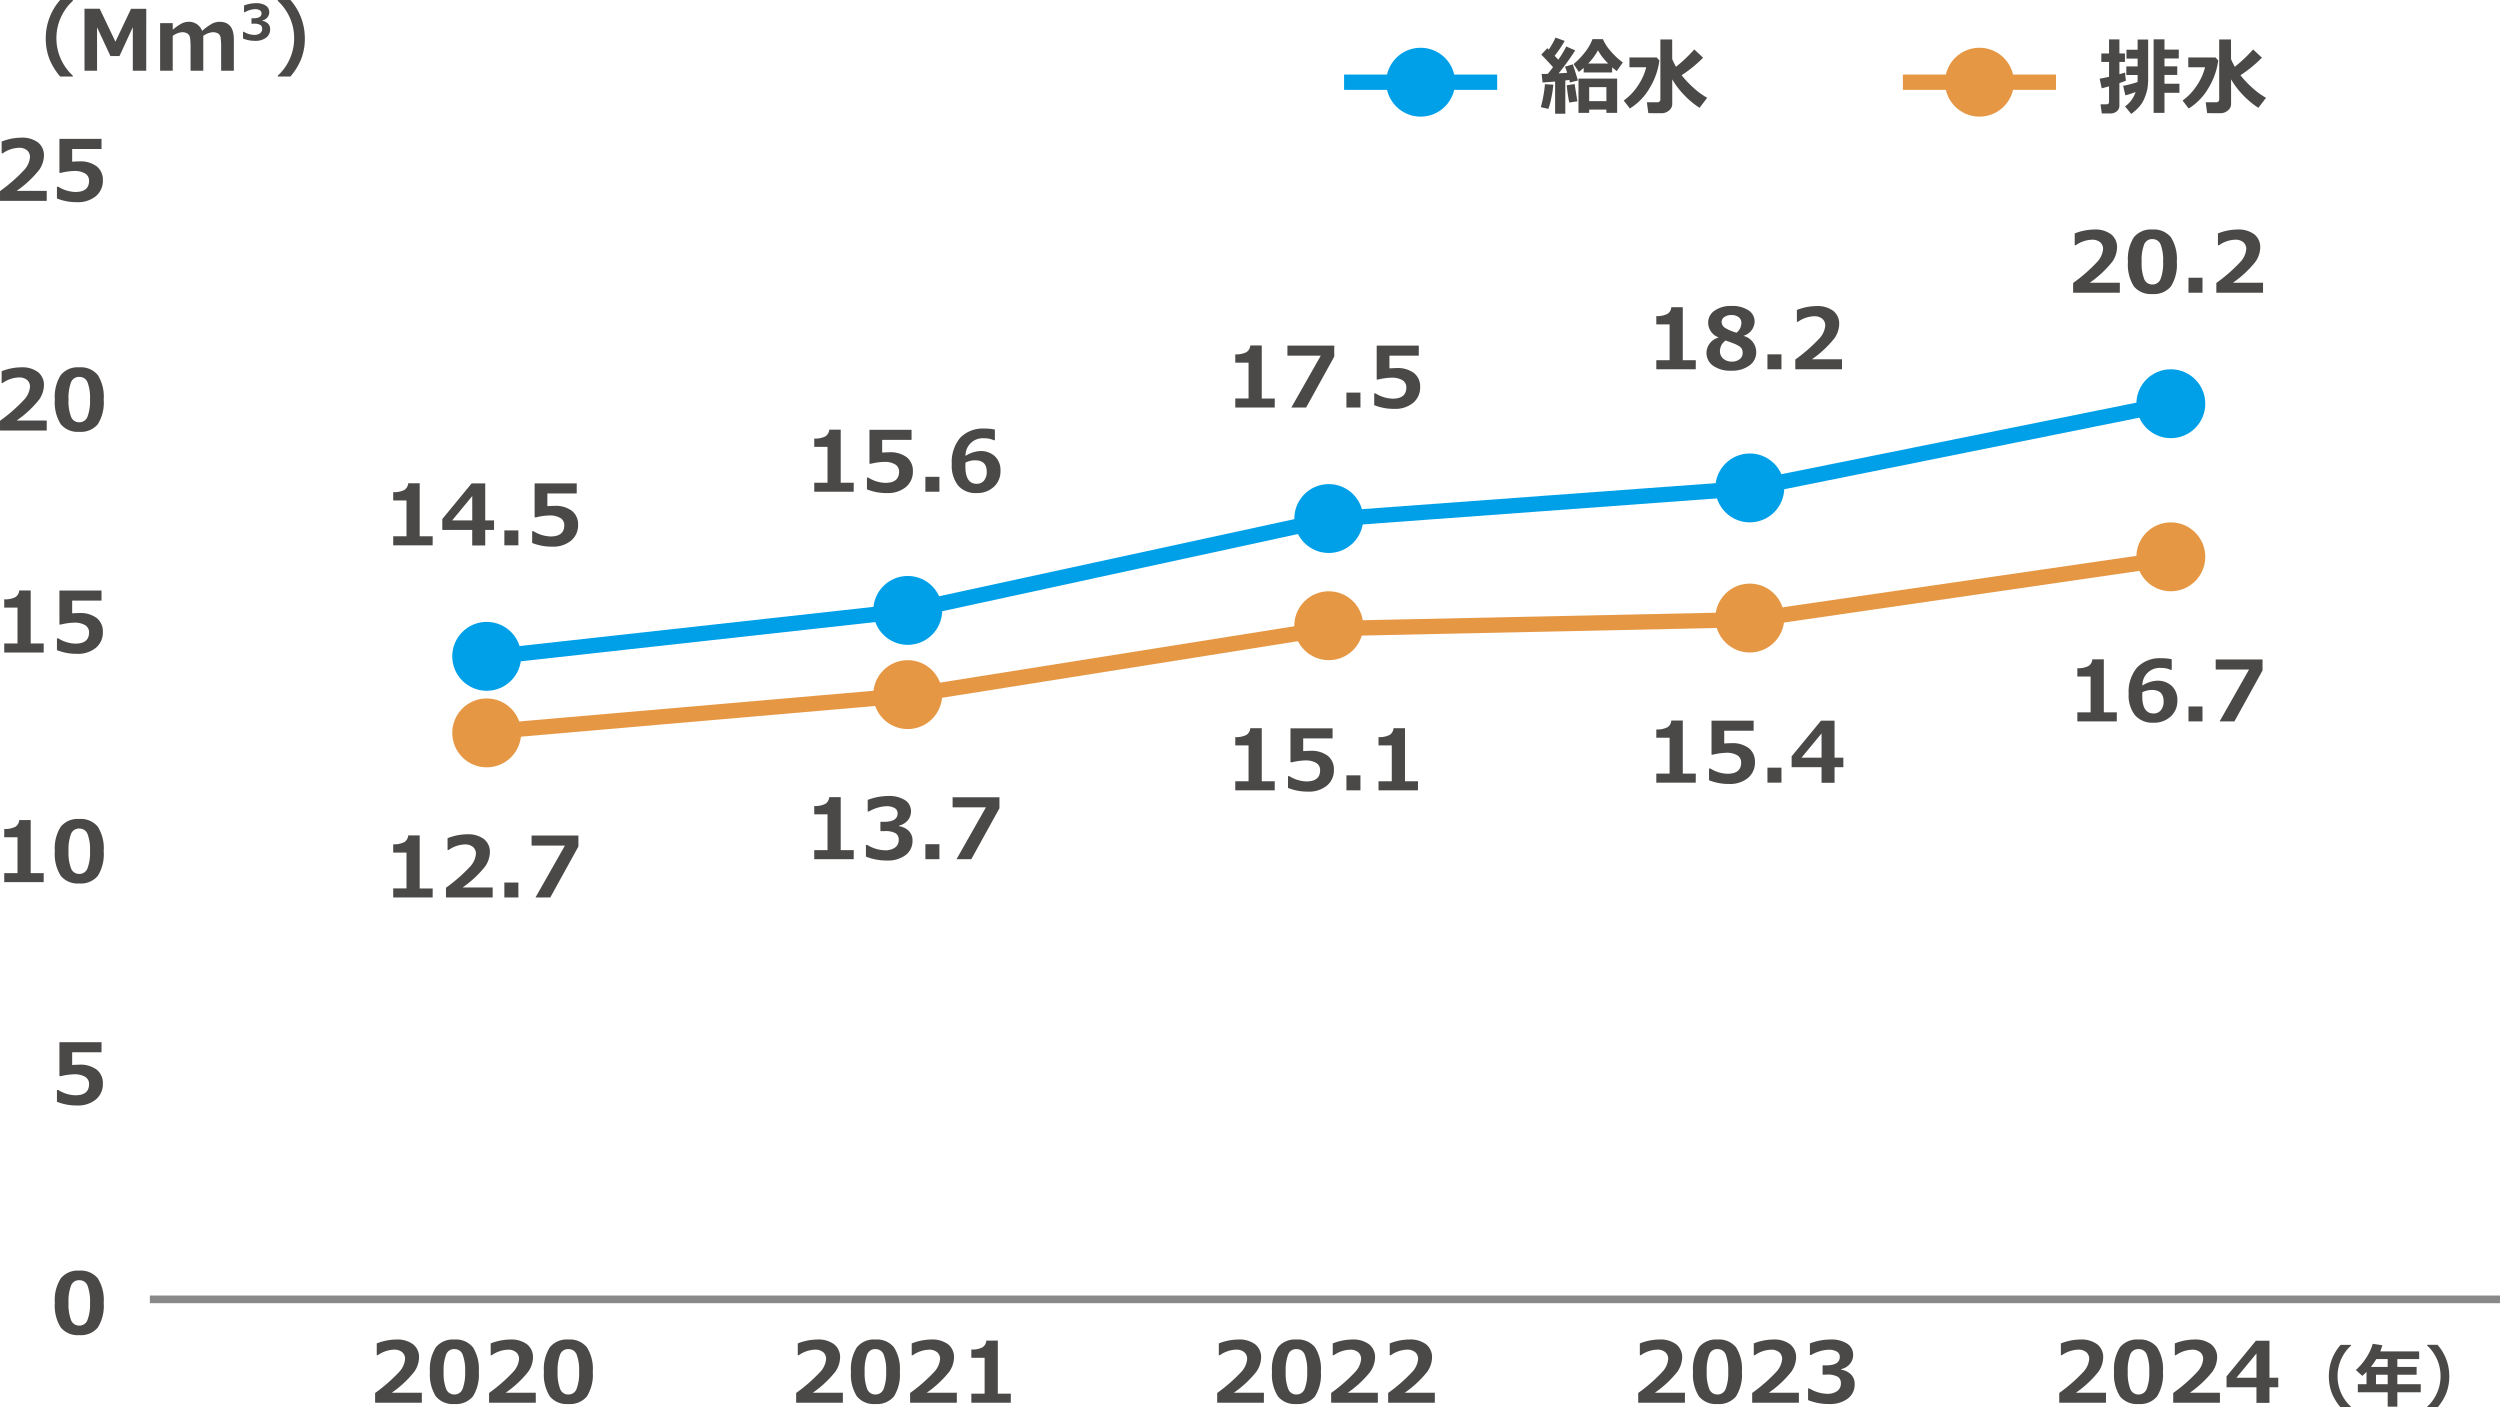 <svg xmlns="http://www.w3.org/2000/svg" width="326.578" height="183.858" viewBox="0 0 326.578 183.858">
  <g id="water-img-06" transform="translate(-57.922 -559.762)">
    <path id="パス_7440" data-name="パス 7440" d="M-8.374,0h-5.151V-1.182h1.735V-5.865h-1.735V-6.95a2.878,2.878,0,0,0,1.458-.287,1.133,1.133,0,0,0,.5-.873h1.5v6.929h1.7Zm1.735-.312V-1.848h.177a4.427,4.427,0,0,0,2.218.688q1.8,0,1.8-1.456a1.075,1.075,0,0,0-.5-.951A2.676,2.676,0,0,0-4.415-3.9a7.815,7.815,0,0,0-1.7.242h-.2V-8.094h5.5v1.316H-4.651v1.66q.618-.038.908-.038a3.541,3.541,0,0,1,2.31.658A2.232,2.232,0,0,1-.639-2.68,2.594,2.594,0,0,1-1.552-.615,3.665,3.665,0,0,1-4.028.172,6.806,6.806,0,0,1-6.639-.312Z" transform="translate(72 645.001)" fill="#4b4948"/>
    <path id="パス_7439" data-name="パス 7439" d="M-7.976,0h-6.1V-1.273a20.987,20.987,0,0,0,3.113-2.718,2.814,2.814,0,0,0,.8-1.7,1.134,1.134,0,0,0-.384-.916,1.583,1.583,0,0,0-1.055-.325,3.9,3.9,0,0,0-2.127.725h-.134V-7.745a7.1,7.1,0,0,1,2.541-.51,3.442,3.442,0,0,1,2.21.626,2.126,2.126,0,0,1,.776,1.754,3.4,3.4,0,0,1-.631,1.84,13.742,13.742,0,0,1-2.935,2.731h3.932Zm4.254.172a2.86,2.86,0,0,1-2.42-1,5.309,5.309,0,0,1-.771-3.215,5.289,5.289,0,0,1,.773-3.2,2.851,2.851,0,0,1,2.417-1.01A2.854,2.854,0,0,1-1.305-7.248a5.276,5.276,0,0,1,.773,3.2A5.331,5.331,0,0,1-1.3-.824,2.866,2.866,0,0,1-3.722.172Zm0-7.176A1.108,1.108,0,0,0-4.8-6.3a5.77,5.77,0,0,0-.325,2.259,5.646,5.646,0,0,0,.333,2.256,1.112,1.112,0,0,0,1.069.709,1.112,1.112,0,0,0,1.069-.72A5.694,5.694,0,0,0-2.32-4.05,5.73,5.73,0,0,0-2.645-6.3,1.109,1.109,0,0,0-3.722-7Z" transform="translate(72 616)" fill="#4b4948"/>
    <path id="パス_7438" data-name="パス 7438" d="M-7.976,0h-6.1V-1.273a20.987,20.987,0,0,0,3.113-2.718,2.814,2.814,0,0,0,.8-1.7,1.134,1.134,0,0,0-.384-.916,1.583,1.583,0,0,0-1.055-.325,3.9,3.9,0,0,0-2.127.725h-.134V-7.745a7.1,7.1,0,0,1,2.541-.51,3.442,3.442,0,0,1,2.21.626,2.126,2.126,0,0,1,.776,1.754,3.4,3.4,0,0,1-.631,1.84,13.742,13.742,0,0,1-2.935,2.731h3.932Zm1.337-.312V-1.848h.177a4.427,4.427,0,0,0,2.218.688q1.8,0,1.8-1.456a1.075,1.075,0,0,0-.5-.951A2.676,2.676,0,0,0-4.415-3.9a7.815,7.815,0,0,0-1.7.242h-.2V-8.094h5.5v1.316H-4.651v1.66q.618-.038.908-.038a3.541,3.541,0,0,1,2.31.658A2.232,2.232,0,0,1-.639-2.68,2.594,2.594,0,0,1-1.552-.615,3.665,3.665,0,0,1-4.028.172,6.806,6.806,0,0,1-6.639-.312Z" transform="translate(72 586)" fill="#4b4948"/>
    <path id="パス_7437" data-name="パス 7437" d="M3.4.618H2.068V-3.588q-1.106.1-1.638.124L.306-4.576q.29,0,.811-.016.387-.483.677-.875Q1.192-6.145.263-7.1l.784-.843.188.188a10.487,10.487,0,0,0,.886-1.574l1.2.44A15.507,15.507,0,0,1,2.009-6.95l.473.51A13.544,13.544,0,0,0,3.529-8.169l1.166.516a33.569,33.569,0,0,1-2.17,3l1.117-.075a7.551,7.551,0,0,0-.285-.8l1.021-.306q.269.757.671,2.111L4-3.464A2.282,2.282,0,0,0,3.921-3.8q-.306.048-.521.075ZM9.518-4.77H5.8v-.6q-.3.269-.634.532L4.479-5.871A9.318,9.318,0,0,0,5.938-7.377,6.3,6.3,0,0,0,6.95-9.125H8.314A5.716,5.716,0,0,0,9.375-7.506,9.156,9.156,0,0,0,10.914-6.08l-.795,1.133q-.274-.215-.6-.5ZM6.386-5.94H9A7.588,7.588,0,0,1,7.665-7.665,7.623,7.623,0,0,1,6.386-5.94ZM8.766.081H6.521V.51h-1.4V-3.969h5.049V.51H8.766ZM6.521-1.031H8.766V-2.857H6.521ZM4.974-1,3.916-.843A19.406,19.406,0,0,1,3.588-3.1l1.031-.156ZM1.837-3.174a15.044,15.044,0,0,1-.263,1.732A8.776,8.776,0,0,1,1.187-.011L.2-.242a16,16,0,0,0,.537-3ZM17.37-.645A1.058,1.058,0,0,1,16.94.2,1.465,1.465,0,0,1,16,.553L14.244.542,14.056-.875h1.423a.331.331,0,0,0,.226-.107.3.3,0,0,0,.113-.2v-7.9h1.542l.005,2.567a9.7,9.7,0,0,0,.494,1,19.216,19.216,0,0,0,2.39-2.267L21.4-6.7A17.065,17.065,0,0,1,18.595-4.41a12.763,12.763,0,0,0,1.568,1.654,9.584,9.584,0,0,0,1.772,1.294l-1,1.311a11.17,11.17,0,0,1-2.124-1.794,10.554,10.554,0,0,1-1.442-1.928ZM15.694-6.333a9.258,9.258,0,0,1-1.281,3.6A7.629,7.629,0,0,1,11.833-.064l-.8-1.042a7.336,7.336,0,0,0,1.826-1.907A7.517,7.517,0,0,0,13.97-5.452H11.779V-6.73h3.566Z" transform="translate(259 574)" fill="#4b4948"/>
    <path id="パス_7436" data-name="パス 7436" d="M10.624-2.111H8.669V.51H7.251V-9.1H8.669v1.343h1.869V-6.6H8.669v1.031h1.67v1.123H8.669V-3.3h1.955ZM3.631-3.7q-.338.145-.849.317V-.494a.973.973,0,0,1-.344.8,1.335,1.335,0,0,1-.875.282H.483L.317-.612h.752q.36,0,.36-.322V-2.959Q.865-2.8.473-2.7L.2-3.958q.462-.07,1.23-.247V-6.145H.419V-7.256h1.01V-9.093H2.782v1.837h.725v1.112H2.782v1.6q.51-.14.725-.22ZM3.566-1.778l-.3-1.246a14.552,14.552,0,0,0,1.88-.494q.016-.247.016-.725v-.2H3.685V-5.564H5.162V-6.585H3.706V-7.74H5.162V-9.072H6.537v4.936a8.393,8.393,0,0,1-.1,1.512,6.7,6.7,0,0,1-.36,1.166A3.981,3.981,0,0,1,5.374-.3a6.11,6.11,0,0,1-1.05.943L3.518-.338A3.67,3.67,0,0,0,4.893-2.208v-.005Q4.179-1.944,3.566-1.778ZM17.37-.645A1.058,1.058,0,0,1,16.94.2,1.465,1.465,0,0,1,16,.553L14.244.542,14.056-.875h1.423a.331.331,0,0,0,.226-.107.3.3,0,0,0,.113-.2v-7.9h1.542l.005,2.567a9.7,9.7,0,0,0,.494,1,19.216,19.216,0,0,0,2.39-2.267L21.4-6.7A17.065,17.065,0,0,1,18.595-4.41a12.763,12.763,0,0,0,1.568,1.654,9.584,9.584,0,0,0,1.772,1.294l-1,1.311a11.17,11.17,0,0,1-2.124-1.794,10.554,10.554,0,0,1-1.442-1.928ZM15.694-6.333a9.258,9.258,0,0,1-1.281,3.6A7.629,7.629,0,0,1,11.833-.064l-.8-1.042a7.336,7.336,0,0,0,1.826-1.907A7.517,7.517,0,0,0,13.97-5.452H11.779V-6.73h3.566Z" transform="translate(332 574)" fill="#4b4948"/>
    <path id="パス_7435" data-name="パス 7435" d="M-6.561,0h-5.151V-1.182h1.735V-5.865h-1.735V-6.95a2.878,2.878,0,0,0,1.458-.287,1.133,1.133,0,0,0,.5-.873h1.5v6.929h1.7ZM1.458-2.014H.309V.016h-1.7v-2.03H-5.3V-3.437l3.835-4.657H.309V-3.26H1.458ZM-1.388-3.26V-6.435L-4.01-3.26ZM4.638,0H2.806V-1.955H4.638Zm1.8-.312V-1.848h.177a4.427,4.427,0,0,0,2.218.688q1.8,0,1.8-1.456a1.075,1.075,0,0,0-.5-.951A2.676,2.676,0,0,0,8.661-3.9a7.815,7.815,0,0,0-1.7.242h-.2V-8.094h5.5v1.316H8.425v1.66q.618-.038.908-.038a3.541,3.541,0,0,1,2.31.658,2.232,2.232,0,0,1,.795,1.818,2.594,2.594,0,0,1-.913,2.065A3.665,3.665,0,0,1,9.048.172,6.806,6.806,0,0,1,6.437-.312Z" transform="translate(121 631)" fill="#4b4948"/>
    <path id="パス_7434" data-name="パス 7434" d="M-6.561,0h-5.151V-1.182h1.735V-5.865h-1.735V-6.95a2.878,2.878,0,0,0,1.458-.287,1.133,1.133,0,0,0,.5-.873h1.5v6.929h1.7ZM.62-8.121v1.386H.465a2.8,2.8,0,0,0-1.23-.247,2.251,2.251,0,0,0-2.449,2.3,3.842,3.842,0,0,1,1.923-.634,2.687,2.687,0,0,1,1.915.682,2.493,2.493,0,0,1,.728,1.912A2.715,2.715,0,0,1,.478-.636,3.17,3.17,0,0,1-1.764.172,3.006,3.006,0,0,1-4.173-.8a4.173,4.173,0,0,1-.835-2.8A4.931,4.931,0,0,1-3.9-7.052a4.131,4.131,0,0,1,3.2-1.2A5.885,5.885,0,0,1,.62-8.121ZM-3.22-3.808l-.005.22q-.005.177-.005.285,0,2.267,1.472,2.267a1.2,1.2,0,0,0,.953-.419A1.741,1.741,0,0,0-.443-2.632q0-1.477-1.542-1.477A2.871,2.871,0,0,0-3.22-3.808ZM4.638,0H2.806V-1.955H4.638ZM12.48-6.655,8.806,0H6.872l3.846-6.778H6.362V-8.094H12.48Z" transform="translate(341 654)" fill="#4b4948"/>
    <path id="パス_7433" data-name="パス 7433" d="M-6.561,0h-5.151V-1.182h1.735V-5.865h-1.735V-6.95a2.878,2.878,0,0,0,1.458-.287,1.133,1.133,0,0,0,.5-.873h1.5v6.929h1.7Zm1.735-.312V-1.848h.177A4.427,4.427,0,0,0-2.43-1.16q1.8,0,1.8-1.456a1.075,1.075,0,0,0-.5-.951A2.676,2.676,0,0,0-2.6-3.9a7.815,7.815,0,0,0-1.7.242h-.2V-8.094H1v1.316H-2.839v1.66q.618-.038.908-.038A3.541,3.541,0,0,1,.379-4.5,2.232,2.232,0,0,1,1.174-2.68,2.594,2.594,0,0,1,.26-.615,3.665,3.665,0,0,1-2.216.172,6.806,6.806,0,0,1-4.826-.312ZM4.638,0H2.806V-1.955H4.638Zm7.246-8.121v1.386h-.156a2.8,2.8,0,0,0-1.23-.247,2.251,2.251,0,0,0-2.449,2.3,3.842,3.842,0,0,1,1.923-.634,2.687,2.687,0,0,1,1.915.682,2.493,2.493,0,0,1,.728,1.912,2.715,2.715,0,0,1-.873,2.087A3.17,3.17,0,0,1,9.5.172,3.006,3.006,0,0,1,7.09-.8a4.173,4.173,0,0,1-.835-2.8,4.931,4.931,0,0,1,1.1-3.454,4.131,4.131,0,0,1,3.2-1.2A5.885,5.885,0,0,1,11.884-8.121ZM8.043-3.808l-.005.22q-.005.177-.005.285,0,2.267,1.472,2.267a1.2,1.2,0,0,0,.953-.419,1.741,1.741,0,0,0,.363-1.176q0-1.477-1.542-1.477A2.871,2.871,0,0,0,8.043-3.808Z" transform="translate(176 624)" fill="#4b4948"/>
    <path id="パス_7432" data-name="パス 7432" d="M-6.561,0h-5.151V-1.182h1.735V-5.865h-1.735V-6.95a2.878,2.878,0,0,0,1.458-.287,1.133,1.133,0,0,0,.5-.873h1.5v6.929h1.7ZM1.281,0h-6.1V-1.273A20.987,20.987,0,0,0-1.708-3.991a2.815,2.815,0,0,0,.8-1.7A1.134,1.134,0,0,0-1.294-6.6,1.583,1.583,0,0,0-2.35-6.929,3.9,3.9,0,0,0-4.477-6.2h-.134V-7.745a7.1,7.1,0,0,1,2.541-.51A3.442,3.442,0,0,1,.14-7.63,2.126,2.126,0,0,1,.916-5.876a3.4,3.4,0,0,1-.631,1.84A13.742,13.742,0,0,1-2.651-1.305H1.281ZM4.638,0H2.806V-1.955H4.638ZM12.48-6.655,8.806,0H6.872l3.846-6.778H6.362V-8.094H12.48Z" transform="translate(121 677)" fill="#4b4948"/>
    <path id="パス_7431" data-name="パス 7431" d="M-6.561,0h-5.151V-1.182h1.735V-5.865h-1.735V-6.95a2.878,2.878,0,0,0,1.458-.287,1.133,1.133,0,0,0,.5-.873h1.5v6.929h1.7ZM1.217-6.655-2.457,0H-4.391L-.545-6.778H-4.9V-8.094H1.217ZM4.638,0H2.806V-1.955H4.638Zm1.8-.312V-1.848h.177a4.427,4.427,0,0,0,2.218.688q1.8,0,1.8-1.456a1.075,1.075,0,0,0-.5-.951A2.676,2.676,0,0,0,8.661-3.9a7.815,7.815,0,0,0-1.7.242h-.2V-8.094h5.5v1.316H8.425v1.66q.618-.038.908-.038a3.541,3.541,0,0,1,2.31.658,2.232,2.232,0,0,1,.795,1.818,2.594,2.594,0,0,1-.913,2.065A3.665,3.665,0,0,1,9.048.172,6.806,6.806,0,0,1,6.437-.312Z" transform="translate(231 613)" fill="#4b4948"/>
    <path id="パス_7430" data-name="パス 7430" d="M-6.561,0h-5.151V-1.182h1.735V-5.865h-1.735V-6.95a2.878,2.878,0,0,0,1.458-.287,1.133,1.133,0,0,0,.5-.873h1.5v6.929h1.7Zm1.6-.338V-1.864h.172a4.68,4.68,0,0,0,2.3.7,2.2,2.2,0,0,0,1.327-.352A1.2,1.2,0,0,0-.679-2.541a.993.993,0,0,0-.373-.83A2.74,2.74,0,0,0-2.6-3.663H-3.07V-4.882h.446q1.8,0,1.8-1.1a.774.774,0,0,0-.387-.7,2.1,2.1,0,0,0-1.1-.239,4.972,4.972,0,0,0-2.256.688h-.161V-7.745A7.485,7.485,0,0,1-2.1-8.255a3.868,3.868,0,0,1,2.259.548A1.706,1.706,0,0,1,.927-6.252,1.79,1.79,0,0,1,.5-5.068a2.063,2.063,0,0,1-1.133.679v.075a2.3,2.3,0,0,1,1.284.631,1.724,1.724,0,0,1,.473,1.254,2.283,2.283,0,0,1-.9,1.891A3.853,3.853,0,0,1-2.221.172,7.162,7.162,0,0,1-4.96-.338ZM4.638,0H2.806V-1.955H4.638ZM12.48-6.655,8.806,0H6.872l3.846-6.778H6.362V-8.094H12.48Z" transform="translate(176 672)" fill="#4b4948"/>
    <path id="パス_7429" data-name="パス 7429" d="M-6.561,0h-5.151V-1.182h1.735V-5.865h-1.735V-6.95a2.878,2.878,0,0,0,1.458-.287,1.133,1.133,0,0,0,.5-.873h1.5v6.929h1.7ZM-3.6-4.141v-.032A2.054,2.054,0,0,1-4.939-6.091,1.866,1.866,0,0,1-4.1-7.659a3.646,3.646,0,0,1,2.2-.612A3.85,3.85,0,0,1,.314-7.71a1.728,1.728,0,0,1,.816,1.49A1.99,1.99,0,0,1-.293-4.383v.032A2.19,2.19,0,0,1,1.34-2.25,2.11,2.11,0,0,1,.446-.489,3.812,3.812,0,0,1-1.915.188,3.894,3.894,0,0,1-4.292-.459a2.038,2.038,0,0,1-.867-1.716A2.111,2.111,0,0,1-3.6-4.141Zm3-1.917a.9.9,0,0,0-.36-.747,1.49,1.49,0,0,0-.94-.279,1.569,1.569,0,0,0-.913.252.775.775,0,0,0-.365.666.906.906,0,0,0,.392.72,5.214,5.214,0,0,0,1.563.666A1.658,1.658,0,0,0-.6-6.059Zm-2.046,2.3A1.669,1.669,0,0,0-3.4-2.379a1.256,1.256,0,0,0,.44,1A1.669,1.669,0,0,0-1.834-1a1.594,1.594,0,0,0,1-.309,1,1,0,0,0,.4-.835,1.18,1.18,0,0,0-.094-.491.914.914,0,0,0-.36-.376,3.668,3.668,0,0,0-.486-.266Q-1.593-3.373-2.645-3.754ZM4.638,0H2.806V-1.955H4.638Zm7.906,0h-6.1V-1.273A20.987,20.987,0,0,0,9.555-3.991a2.814,2.814,0,0,0,.8-1.7A1.134,1.134,0,0,0,9.969-6.6a1.583,1.583,0,0,0-1.055-.325A3.9,3.9,0,0,0,6.786-6.2H6.652V-7.745a7.1,7.1,0,0,1,2.541-.51,3.442,3.442,0,0,1,2.21.626,2.126,2.126,0,0,1,.776,1.754,3.4,3.4,0,0,1-.631,1.84A13.742,13.742,0,0,1,8.613-1.305h3.932Z" transform="translate(286 608)" fill="#4b4948"/>
    <path id="パス_7428" data-name="パス 7428" d="M-6.561,0h-5.151V-1.182h1.735V-5.865h-1.735V-6.95a2.878,2.878,0,0,0,1.458-.287,1.133,1.133,0,0,0,.5-.873h1.5v6.929h1.7Zm1.735-.312V-1.848h.177A4.427,4.427,0,0,0-2.43-1.16q1.8,0,1.8-1.456a1.075,1.075,0,0,0-.5-.951A2.676,2.676,0,0,0-2.6-3.9a7.815,7.815,0,0,0-1.7.242h-.2V-8.094H1v1.316H-2.839v1.66q.618-.038.908-.038A3.541,3.541,0,0,1,.379-4.5,2.232,2.232,0,0,1,1.174-2.68,2.594,2.594,0,0,1,.26-.615,3.665,3.665,0,0,1-2.216.172,6.806,6.806,0,0,1-4.826-.312ZM4.638,0H2.806V-1.955H4.638Zm7.509,0H7V-1.182H8.731V-5.865H7V-6.95a2.878,2.878,0,0,0,1.458-.287,1.133,1.133,0,0,0,.5-.873h1.5v6.929h1.7Z" transform="translate(231 663)" fill="#4b4948"/>
    <path id="パス_7427" data-name="パス 7427" d="M-6.163,0h-6.1V-1.273A20.987,20.987,0,0,0-9.152-3.991a2.814,2.814,0,0,0,.8-1.7A1.134,1.134,0,0,0-8.739-6.6a1.583,1.583,0,0,0-1.055-.325,3.9,3.9,0,0,0-2.127.725h-.134V-7.745a7.1,7.1,0,0,1,2.541-.51A3.442,3.442,0,0,1-7.3-7.63a2.126,2.126,0,0,1,.776,1.754,3.4,3.4,0,0,1-.631,1.84,13.742,13.742,0,0,1-2.935,2.731h3.932Zm4.254.172a2.86,2.86,0,0,1-2.42-1A5.309,5.309,0,0,1-5.1-4.044a5.289,5.289,0,0,1,.773-3.2,2.851,2.851,0,0,1,2.417-1.01A2.854,2.854,0,0,1,.508-7.248a5.276,5.276,0,0,1,.773,3.2A5.331,5.331,0,0,1,.513-.824,2.866,2.866,0,0,1-1.909.172Zm0-7.176A1.108,1.108,0,0,0-2.986-6.3a5.77,5.77,0,0,0-.325,2.259,5.646,5.646,0,0,0,.333,2.256,1.112,1.112,0,0,0,1.069.709,1.112,1.112,0,0,0,1.069-.72A5.694,5.694,0,0,0-.508-4.05,5.73,5.73,0,0,0-.833-6.3,1.109,1.109,0,0,0-1.909-7ZM4.638,0H2.806V-1.955H4.638Zm7.906,0h-6.1V-1.273A20.987,20.987,0,0,0,9.555-3.991a2.814,2.814,0,0,0,.8-1.7A1.134,1.134,0,0,0,9.969-6.6a1.583,1.583,0,0,0-1.055-.325A3.9,3.9,0,0,0,6.786-6.2H6.652V-7.745a7.1,7.1,0,0,1,2.541-.51,3.442,3.442,0,0,1,2.21.626,2.126,2.126,0,0,1,.776,1.754,3.4,3.4,0,0,1-.631,1.84A13.742,13.742,0,0,1,8.613-1.305h3.932Z" transform="translate(341 598)" fill="#4b4948"/>
    <path id="パス_7426" data-name="パス 7426" d="M-6.561,0h-5.151V-1.182h1.735V-5.865h-1.735V-6.95a2.878,2.878,0,0,0,1.458-.287,1.133,1.133,0,0,0,.5-.873h1.5v6.929h1.7Zm1.735-.312V-1.848h.177A4.427,4.427,0,0,0-2.43-1.16q1.8,0,1.8-1.456a1.075,1.075,0,0,0-.5-.951A2.676,2.676,0,0,0-2.6-3.9a7.815,7.815,0,0,0-1.7.242h-.2V-8.094H1v1.316H-2.839v1.66q.618-.038.908-.038A3.541,3.541,0,0,1,.379-4.5,2.232,2.232,0,0,1,1.174-2.68,2.594,2.594,0,0,1,.26-.615,3.665,3.665,0,0,1-2.216.172,6.806,6.806,0,0,1-4.826-.312ZM4.638,0H2.806V-1.955H4.638Zm8.083-2.014H11.572V.016h-1.7v-2.03H5.965V-3.437L9.8-8.094h1.772V-3.26h1.149ZM9.875-3.26V-6.435L7.254-3.26Z" transform="translate(286 662)" fill="#4b4948"/>
    <path id="パス_7425" data-name="パス 7425" d="M-8.374,0h-5.151V-1.182h1.735V-5.865h-1.735V-6.95a2.878,2.878,0,0,0,1.458-.287,1.133,1.133,0,0,0,.5-.873h1.5v6.929h1.7Zm4.651.172a2.86,2.86,0,0,1-2.42-1,5.309,5.309,0,0,1-.771-3.215,5.289,5.289,0,0,1,.773-3.2,2.851,2.851,0,0,1,2.417-1.01A2.854,2.854,0,0,1-1.305-7.248a5.276,5.276,0,0,1,.773,3.2A5.331,5.331,0,0,1-1.3-.824,2.866,2.866,0,0,1-3.722.172Zm0-7.176A1.108,1.108,0,0,0-4.8-6.3a5.77,5.77,0,0,0-.325,2.259,5.646,5.646,0,0,0,.333,2.256,1.112,1.112,0,0,0,1.069.709,1.112,1.112,0,0,0,1.069-.72A5.694,5.694,0,0,0-2.32-4.05,5.73,5.73,0,0,0-2.645-6.3,1.109,1.109,0,0,0-3.722-7Z" transform="translate(72 674.999)" fill="#4b4948"/>
    <path id="パス_7424" data-name="パス 7424" d="M-6.639-.312V-1.848h.177a4.427,4.427,0,0,0,2.218.688q1.8,0,1.8-1.456a1.075,1.075,0,0,0-.5-.951A2.676,2.676,0,0,0-4.415-3.9a7.815,7.815,0,0,0-1.7.242h-.2V-8.094h5.5v1.316H-4.651v1.66q.618-.038.908-.038a3.541,3.541,0,0,1,2.31.658A2.232,2.232,0,0,1-.639-2.68,2.594,2.594,0,0,1-1.552-.615,3.665,3.665,0,0,1-4.028.172,6.806,6.806,0,0,1-6.639-.312Z" transform="translate(72 704)" fill="#4b4948"/>
    <path id="パス_7423" data-name="パス 7423" d="M-3.722.172a2.86,2.86,0,0,1-2.42-1,5.309,5.309,0,0,1-.771-3.215,5.289,5.289,0,0,1,.773-3.2,2.851,2.851,0,0,1,2.417-1.01A2.854,2.854,0,0,1-1.305-7.248a5.276,5.276,0,0,1,.773,3.2A5.331,5.331,0,0,1-1.3-.824,2.866,2.866,0,0,1-3.722.172Zm0-7.176A1.108,1.108,0,0,0-4.8-6.3a5.77,5.77,0,0,0-.325,2.259,5.646,5.646,0,0,0,.333,2.256,1.112,1.112,0,0,0,1.069.709,1.112,1.112,0,0,0,1.069-.72A5.694,5.694,0,0,0-2.32-4.05,5.73,5.73,0,0,0-2.645-6.3,1.109,1.109,0,0,0-3.722-7Z" transform="translate(72 734)" fill="#4b4948"/>
    <path id="パス_7422" data-name="パス 7422" d="M-7.976,0h-6.1V-1.273a20.987,20.987,0,0,0,3.113-2.718,2.814,2.814,0,0,0,.8-1.7,1.134,1.134,0,0,0-.384-.916,1.583,1.583,0,0,0-1.055-.325,3.9,3.9,0,0,0-2.127.725h-.134V-7.745a7.1,7.1,0,0,1,2.541-.51,3.442,3.442,0,0,1,2.21.626,2.126,2.126,0,0,1,.776,1.754,3.4,3.4,0,0,1-.631,1.84,13.742,13.742,0,0,1-2.935,2.731h3.932Zm4.254.172a2.86,2.86,0,0,1-2.42-1,5.309,5.309,0,0,1-.771-3.215,5.289,5.289,0,0,1,.773-3.2,2.851,2.851,0,0,1,2.417-1.01A2.854,2.854,0,0,1-1.305-7.248a5.276,5.276,0,0,1,.773,3.2A5.331,5.331,0,0,1-1.3-.824,2.866,2.866,0,0,1-3.722.172Zm0-7.176A1.108,1.108,0,0,0-4.8-6.3a5.77,5.77,0,0,0-.325,2.259,5.646,5.646,0,0,0,.333,2.256,1.112,1.112,0,0,0,1.069.709,1.112,1.112,0,0,0,1.069-.72A5.694,5.694,0,0,0-2.32-4.05,5.73,5.73,0,0,0-2.645-6.3,1.109,1.109,0,0,0-3.722-7ZM6.913,0H.811V-1.273A20.987,20.987,0,0,0,3.924-3.991a2.815,2.815,0,0,0,.8-1.7A1.134,1.134,0,0,0,4.337-6.6a1.583,1.583,0,0,0-1.055-.325A3.9,3.9,0,0,0,1.155-6.2H1.021V-7.745a7.1,7.1,0,0,1,2.541-.51,3.442,3.442,0,0,1,2.21.626,2.126,2.126,0,0,1,.776,1.754,3.4,3.4,0,0,1-.631,1.84A13.742,13.742,0,0,1,2.981-1.305H6.913Zm4.254.172a2.86,2.86,0,0,1-2.42-1,5.309,5.309,0,0,1-.771-3.215,5.289,5.289,0,0,1,.773-3.2,2.851,2.851,0,0,1,2.417-1.01,2.854,2.854,0,0,1,2.417,1.007,5.276,5.276,0,0,1,.773,3.2,5.331,5.331,0,0,1-.768,3.225A2.866,2.866,0,0,1,11.167.172Zm0-7.176A1.108,1.108,0,0,0,10.09-6.3a5.77,5.77,0,0,0-.325,2.259A5.646,5.646,0,0,0,10.1-1.783a1.112,1.112,0,0,0,1.069.709,1.112,1.112,0,0,0,1.069-.72,5.694,5.694,0,0,0,.333-2.256,5.73,5.73,0,0,0-.325-2.25A1.109,1.109,0,0,0,11.167-7Z" transform="translate(121 743)" fill="#4b4948"/>
    <path id="パス_7421" data-name="パス 7421" d="M-7.976,0h-6.1V-1.273a20.987,20.987,0,0,0,3.113-2.718,2.814,2.814,0,0,0,.8-1.7,1.134,1.134,0,0,0-.384-.916,1.583,1.583,0,0,0-1.055-.325,3.9,3.9,0,0,0-2.127.725h-.134V-7.745a7.1,7.1,0,0,1,2.541-.51,3.442,3.442,0,0,1,2.21.626,2.126,2.126,0,0,1,.776,1.754,3.4,3.4,0,0,1-.631,1.84,13.742,13.742,0,0,1-2.935,2.731h3.932Zm4.254.172a2.86,2.86,0,0,1-2.42-1,5.309,5.309,0,0,1-.771-3.215,5.289,5.289,0,0,1,.773-3.2,2.851,2.851,0,0,1,2.417-1.01A2.854,2.854,0,0,1-1.305-7.248a5.276,5.276,0,0,1,.773,3.2A5.331,5.331,0,0,1-1.3-.824,2.866,2.866,0,0,1-3.722.172Zm0-7.176A1.108,1.108,0,0,0-4.8-6.3a5.77,5.77,0,0,0-.325,2.259,5.646,5.646,0,0,0,.333,2.256,1.112,1.112,0,0,0,1.069.709,1.112,1.112,0,0,0,1.069-.72A5.694,5.694,0,0,0-2.32-4.05,5.73,5.73,0,0,0-2.645-6.3,1.109,1.109,0,0,0-3.722-7ZM6.913,0H.811V-1.273A20.987,20.987,0,0,0,3.924-3.991a2.815,2.815,0,0,0,.8-1.7A1.134,1.134,0,0,0,4.337-6.6a1.583,1.583,0,0,0-1.055-.325A3.9,3.9,0,0,0,1.155-6.2H1.021V-7.745a7.1,7.1,0,0,1,2.541-.51,3.442,3.442,0,0,1,2.21.626,2.126,2.126,0,0,1,.776,1.754,3.4,3.4,0,0,1-.631,1.84A13.742,13.742,0,0,1,2.981-1.305H6.913Zm7.047,0H8.809V-1.182h1.735V-5.865H8.809V-6.95a2.878,2.878,0,0,0,1.458-.287,1.133,1.133,0,0,0,.5-.873h1.5v6.929h1.7Z" transform="translate(176 743)" fill="#4b4948"/>
    <path id="パス_7420" data-name="パス 7420" d="M-7.976,0h-6.1V-1.273a20.987,20.987,0,0,0,3.113-2.718,2.814,2.814,0,0,0,.8-1.7,1.134,1.134,0,0,0-.384-.916,1.583,1.583,0,0,0-1.055-.325,3.9,3.9,0,0,0-2.127.725h-.134V-7.745a7.1,7.1,0,0,1,2.541-.51,3.442,3.442,0,0,1,2.21.626,2.126,2.126,0,0,1,.776,1.754,3.4,3.4,0,0,1-.631,1.84,13.742,13.742,0,0,1-2.935,2.731h3.932Zm4.254.172a2.86,2.86,0,0,1-2.42-1,5.309,5.309,0,0,1-.771-3.215,5.289,5.289,0,0,1,.773-3.2,2.851,2.851,0,0,1,2.417-1.01A2.854,2.854,0,0,1-1.305-7.248a5.276,5.276,0,0,1,.773,3.2A5.331,5.331,0,0,1-1.3-.824,2.866,2.866,0,0,1-3.722.172Zm0-7.176A1.108,1.108,0,0,0-4.8-6.3a5.77,5.77,0,0,0-.325,2.259,5.646,5.646,0,0,0,.333,2.256,1.112,1.112,0,0,0,1.069.709,1.112,1.112,0,0,0,1.069-.72A5.694,5.694,0,0,0-2.32-4.05,5.73,5.73,0,0,0-2.645-6.3,1.109,1.109,0,0,0-3.722-7ZM6.913,0H.811V-1.273A20.987,20.987,0,0,0,3.924-3.991a2.815,2.815,0,0,0,.8-1.7A1.134,1.134,0,0,0,4.337-6.6a1.583,1.583,0,0,0-1.055-.325A3.9,3.9,0,0,0,1.155-6.2H1.021V-7.745a7.1,7.1,0,0,1,2.541-.51,3.442,3.442,0,0,1,2.21.626,2.126,2.126,0,0,1,.776,1.754,3.4,3.4,0,0,1-.631,1.84A13.742,13.742,0,0,1,2.981-1.305H6.913Zm7.444,0h-6.1V-1.273a20.987,20.987,0,0,0,3.113-2.718,2.814,2.814,0,0,0,.8-1.7,1.134,1.134,0,0,0-.384-.916,1.583,1.583,0,0,0-1.055-.325A3.9,3.9,0,0,0,8.6-6.2H8.465V-7.745a7.1,7.1,0,0,1,2.541-.51,3.442,3.442,0,0,1,2.21.626,2.126,2.126,0,0,1,.776,1.754,3.4,3.4,0,0,1-.631,1.84,13.742,13.742,0,0,1-2.935,2.731h3.932Z" transform="translate(231 743)" fill="#4b4948"/>
    <path id="パス_7419" data-name="パス 7419" d="M-7.976,0h-6.1V-1.273a20.987,20.987,0,0,0,3.113-2.718,2.814,2.814,0,0,0,.8-1.7,1.134,1.134,0,0,0-.384-.916,1.583,1.583,0,0,0-1.055-.325,3.9,3.9,0,0,0-2.127.725h-.134V-7.745a7.1,7.1,0,0,1,2.541-.51,3.442,3.442,0,0,1,2.21.626,2.126,2.126,0,0,1,.776,1.754,3.4,3.4,0,0,1-.631,1.84,13.742,13.742,0,0,1-2.935,2.731h3.932Zm4.254.172a2.86,2.86,0,0,1-2.42-1,5.309,5.309,0,0,1-.771-3.215,5.289,5.289,0,0,1,.773-3.2,2.851,2.851,0,0,1,2.417-1.01A2.854,2.854,0,0,1-1.305-7.248a5.276,5.276,0,0,1,.773,3.2A5.331,5.331,0,0,1-1.3-.824,2.866,2.866,0,0,1-3.722.172Zm0-7.176A1.108,1.108,0,0,0-4.8-6.3a5.77,5.77,0,0,0-.325,2.259,5.646,5.646,0,0,0,.333,2.256,1.112,1.112,0,0,0,1.069.709,1.112,1.112,0,0,0,1.069-.72A5.694,5.694,0,0,0-2.32-4.05,5.73,5.73,0,0,0-2.645-6.3,1.109,1.109,0,0,0-3.722-7ZM6.913,0H.811V-1.273A20.987,20.987,0,0,0,3.924-3.991a2.815,2.815,0,0,0,.8-1.7A1.134,1.134,0,0,0,4.337-6.6a1.583,1.583,0,0,0-1.055-.325A3.9,3.9,0,0,0,1.155-6.2H1.021V-7.745a7.1,7.1,0,0,1,2.541-.51,3.442,3.442,0,0,1,2.21.626,2.126,2.126,0,0,1,.776,1.754,3.4,3.4,0,0,1-.631,1.84A13.742,13.742,0,0,1,2.981-1.305H6.913Zm1.2-.338V-1.864h.172a4.68,4.68,0,0,0,2.3.7,2.2,2.2,0,0,0,1.327-.352A1.2,1.2,0,0,0,12.4-2.541a.993.993,0,0,0-.373-.83,2.74,2.74,0,0,0-1.544-.293h-.473V-4.882h.446q1.8,0,1.8-1.1a.774.774,0,0,0-.387-.7,2.1,2.1,0,0,0-1.1-.239,4.972,4.972,0,0,0-2.256.688H8.352V-7.745a7.485,7.485,0,0,1,2.626-.51,3.868,3.868,0,0,1,2.259.548A1.706,1.706,0,0,1,14-6.252a1.79,1.79,0,0,1-.424,1.184,2.063,2.063,0,0,1-1.133.679v.075a2.3,2.3,0,0,1,1.284.631A1.724,1.724,0,0,1,14.2-2.428a2.283,2.283,0,0,1-.9,1.891,3.853,3.853,0,0,1-2.444.709A7.162,7.162,0,0,1,8.116-.338Z" transform="translate(286 743)" fill="#4b4948"/>
    <path id="パス_7418" data-name="パス 7418" d="M-7.976,0h-6.1V-1.273a20.987,20.987,0,0,0,3.113-2.718,2.814,2.814,0,0,0,.8-1.7,1.134,1.134,0,0,0-.384-.916,1.583,1.583,0,0,0-1.055-.325,3.9,3.9,0,0,0-2.127.725h-.134V-7.745a7.1,7.1,0,0,1,2.541-.51,3.442,3.442,0,0,1,2.21.626,2.126,2.126,0,0,1,.776,1.754,3.4,3.4,0,0,1-.631,1.84,13.742,13.742,0,0,1-2.935,2.731h3.932Zm4.254.172a2.86,2.86,0,0,1-2.42-1,5.309,5.309,0,0,1-.771-3.215,5.289,5.289,0,0,1,.773-3.2,2.851,2.851,0,0,1,2.417-1.01A2.854,2.854,0,0,1-1.305-7.248a5.276,5.276,0,0,1,.773,3.2A5.331,5.331,0,0,1-1.3-.824,2.866,2.866,0,0,1-3.722.172Zm0-7.176A1.108,1.108,0,0,0-4.8-6.3a5.77,5.77,0,0,0-.325,2.259,5.646,5.646,0,0,0,.333,2.256,1.112,1.112,0,0,0,1.069.709,1.112,1.112,0,0,0,1.069-.72A5.694,5.694,0,0,0-2.32-4.05,5.73,5.73,0,0,0-2.645-6.3,1.109,1.109,0,0,0-3.722-7ZM6.913,0H.811V-1.273A20.987,20.987,0,0,0,3.924-3.991a2.815,2.815,0,0,0,.8-1.7A1.134,1.134,0,0,0,4.337-6.6a1.583,1.583,0,0,0-1.055-.325A3.9,3.9,0,0,0,1.155-6.2H1.021V-7.745a7.1,7.1,0,0,1,2.541-.51,3.442,3.442,0,0,1,2.21.626,2.126,2.126,0,0,1,.776,1.754,3.4,3.4,0,0,1-.631,1.84A13.742,13.742,0,0,1,2.981-1.305H6.913Zm7.622-2.014H13.385V.016h-1.7v-2.03H7.777V-3.437l3.835-4.657h1.772V-3.26h1.149ZM11.688-3.26V-6.435L9.066-3.26Z" transform="translate(341 743)" fill="#4b4948"/>
    <path id="パス_7417" data-name="パス 7417" d="M-4.966.62H-6.319A6.865,6.865,0,0,1-7.444-1.2a6.021,6.021,0,0,1-.413-2.272A6.173,6.173,0,0,1-6.319-7.559h1.354v.1a5.3,5.3,0,0,0-1.2,1.6,5.315,5.315,0,0,0-.554,2.386,5.344,5.344,0,0,0,.554,2.4,5.372,5.372,0,0,0,1.2,1.6ZM4.148-1.367H1.09V.514H-.171V-1.367h-3.9v-1.05h1.134V-4.025q-.259.268-.549.519l-.844-.765A7.737,7.737,0,0,0-2.982-5.858a6.871,6.871,0,0,0,.859-1.837l1.257.189q-.132.448-.272.8h5.08V-5.7H1.09v1.028H3.608v1.015H1.09v1.235H4.148ZM-1.657-5.7a9.581,9.581,0,0,1-.716,1.028h2.2V-5.7ZM-1.7-2.417H-.171V-3.652H-1.7ZM7.875-3.476A6.021,6.021,0,0,1,7.462-1.2,6.865,6.865,0,0,1,6.337.62H4.988v-.1a5.309,5.309,0,0,0,1.191-1.6,5.344,5.344,0,0,0,.554-2.4,5.315,5.315,0,0,0-.554-2.386,5.334,5.334,0,0,0-1.191-1.6v-.1H6.337A6.173,6.173,0,0,1,7.875-3.476Z" transform="translate(370 743)" fill="#4b4948"/>
    <line id="線_27" data-name="線 27" x2="307" transform="translate(77.5 729.5)" fill="none" stroke="#898989" stroke-width="1"/>
    <circle id="楕円形_12" data-name="楕円形 12" cx="4.5" cy="4.5" r="4.5" transform="translate(239 566)" fill="#00a0e9"/>
    <circle id="楕円形_13" data-name="楕円形 13" cx="4.5" cy="4.5" r="4.5" transform="translate(312 566)" fill="#e59744"/>
    <circle id="楕円形_7" data-name="楕円形 7" cx="4.5" cy="4.5" r="4.5" transform="translate(117 651)" fill="#e59744"/>
    <circle id="楕円形_8" data-name="楕円形 8" cx="4.5" cy="4.5" r="4.5" transform="translate(172 646)" fill="#e59744"/>
    <circle id="楕円形_9" data-name="楕円形 9" cx="4.5" cy="4.5" r="4.5" transform="translate(227 637)" fill="#e59744"/>
    <circle id="楕円形_10" data-name="楕円形 10" cx="4.5" cy="4.5" r="4.5" transform="translate(282 636)" fill="#e59744"/>
    <circle id="楕円形_11" data-name="楕円形 11" cx="4.5" cy="4.5" r="4.5" transform="translate(337 628)" fill="#e59744"/>
    <circle id="楕円形_2" data-name="楕円形 2" cx="4.5" cy="4.5" r="4.5" transform="translate(117 641)" fill="#00a0e9"/>
    <circle id="楕円形_3" data-name="楕円形 3" cx="4.5" cy="4.5" r="4.5" transform="translate(172 635)" fill="#00a0e9"/>
    <circle id="楕円形_4" data-name="楕円形 4" cx="4.5" cy="4.5" r="4.5" transform="translate(227 623)" fill="#00a0e9"/>
    <circle id="楕円形_5" data-name="楕円形 5" cx="4.5" cy="4.5" r="4.5" transform="translate(282 619)" fill="#00a0e9"/>
    <circle id="楕円形_6" data-name="楕円形 6" cx="4.5" cy="4.5" r="4.5" transform="translate(337 608)" fill="#00a0e9"/>
    <path id="パス_20" data-name="パス 20" d="M121.569,654.371l55-4.766,54.853-8.727,55.219-1.174,55-7.994" transform="translate(0 1)" fill="none" stroke="#e59744" stroke-width="2"/>
    <line id="線_28" data-name="線 28" x2="20" transform="translate(233.5 570.5)" fill="none" stroke="#00a0e9" stroke-width="2"/>
    <line id="線_29" data-name="線 29" x2="20" transform="translate(306.5 570.5)" fill="none" stroke="#e59744" stroke-width="2"/>
    <path id="パス_25" data-name="パス 25" d="M121.643,645.619l55-6.088,55.072-11.953,54.853-4.033,54.926-11.072" fill="none" stroke="#00a0e9" stroke-width="2"/>
    <path id="パス_7416" data-name="パス 7416" d="M10.431.757H8.776A8.39,8.39,0,0,1,7.4-1.472a7.359,7.359,0,0,1-.5-2.777,7.544,7.544,0,0,1,1.88-4.99h1.654v.118A6.476,6.476,0,0,0,8.97-7.165a6.5,6.5,0,0,0-.677,2.917A6.531,6.531,0,0,0,8.97-1.316,6.566,6.566,0,0,0,10.431.639ZM20.023,0H18.272V-5.688L16.527-1.912H15.351L13.6-5.672V0H11.961V-8.094h1.987L16-3.792l2.041-4.3h1.987ZM31.469,0H29.81V-3.121a9.292,9.292,0,0,0-.056-1.093.825.825,0,0,0-.328-.642,1.394,1.394,0,0,0-.749-.172,2.6,2.6,0,0,0-1.2.473V0h-1.66V-3.121a8.063,8.063,0,0,0-.064-1.109.83.83,0,0,0-.336-.626,1.37,1.37,0,0,0-.739-.172,2.452,2.452,0,0,0-1.192.478V0H21.839V-6.22h1.649v.87a6.239,6.239,0,0,1,1.238-.857,2.148,2.148,0,0,1,.873-.185A1.824,1.824,0,0,1,27.328-5.2a6.9,6.9,0,0,1,1.289-.94,2.158,2.158,0,0,1,.978-.252q1.875,0,1.875,2.3Zm1.2-4.2v-.89h.1a2.73,2.73,0,0,0,1.344.41,1.283,1.283,0,0,0,.774-.205.7.7,0,0,0,.279-.6.579.579,0,0,0-.218-.484,1.6,1.6,0,0,0-.9-.171h-.276v-.711h.26q1.053,0,1.053-.642a.451.451,0,0,0-.226-.409,1.227,1.227,0,0,0-.642-.139,2.9,2.9,0,0,0-1.316.4H32.8v-.88a4.366,4.366,0,0,1,1.532-.3,2.256,2.256,0,0,1,1.317.32,1,1,0,0,1,.446.849,1.044,1.044,0,0,1-.248.691,1.2,1.2,0,0,1-.661.4v.044a1.34,1.34,0,0,1,.749.368,1,1,0,0,1,.276.732,1.332,1.332,0,0,1-.526,1.1,2.247,2.247,0,0,1-1.425.414A4.177,4.177,0,0,1,32.667-4.2Zm8.076-.051a7.359,7.359,0,0,1-.5,2.777A8.39,8.39,0,0,1,38.862.757H37.213V.639a6.489,6.489,0,0,0,1.456-1.955,6.531,6.531,0,0,0,.677-2.933,6.5,6.5,0,0,0-.677-2.917A6.52,6.52,0,0,0,37.213-9.12v-.118h1.649A7.544,7.544,0,0,1,40.742-4.249Z" transform="translate(57 569)" fill="#4b4948"/>
  </g>
</svg>
